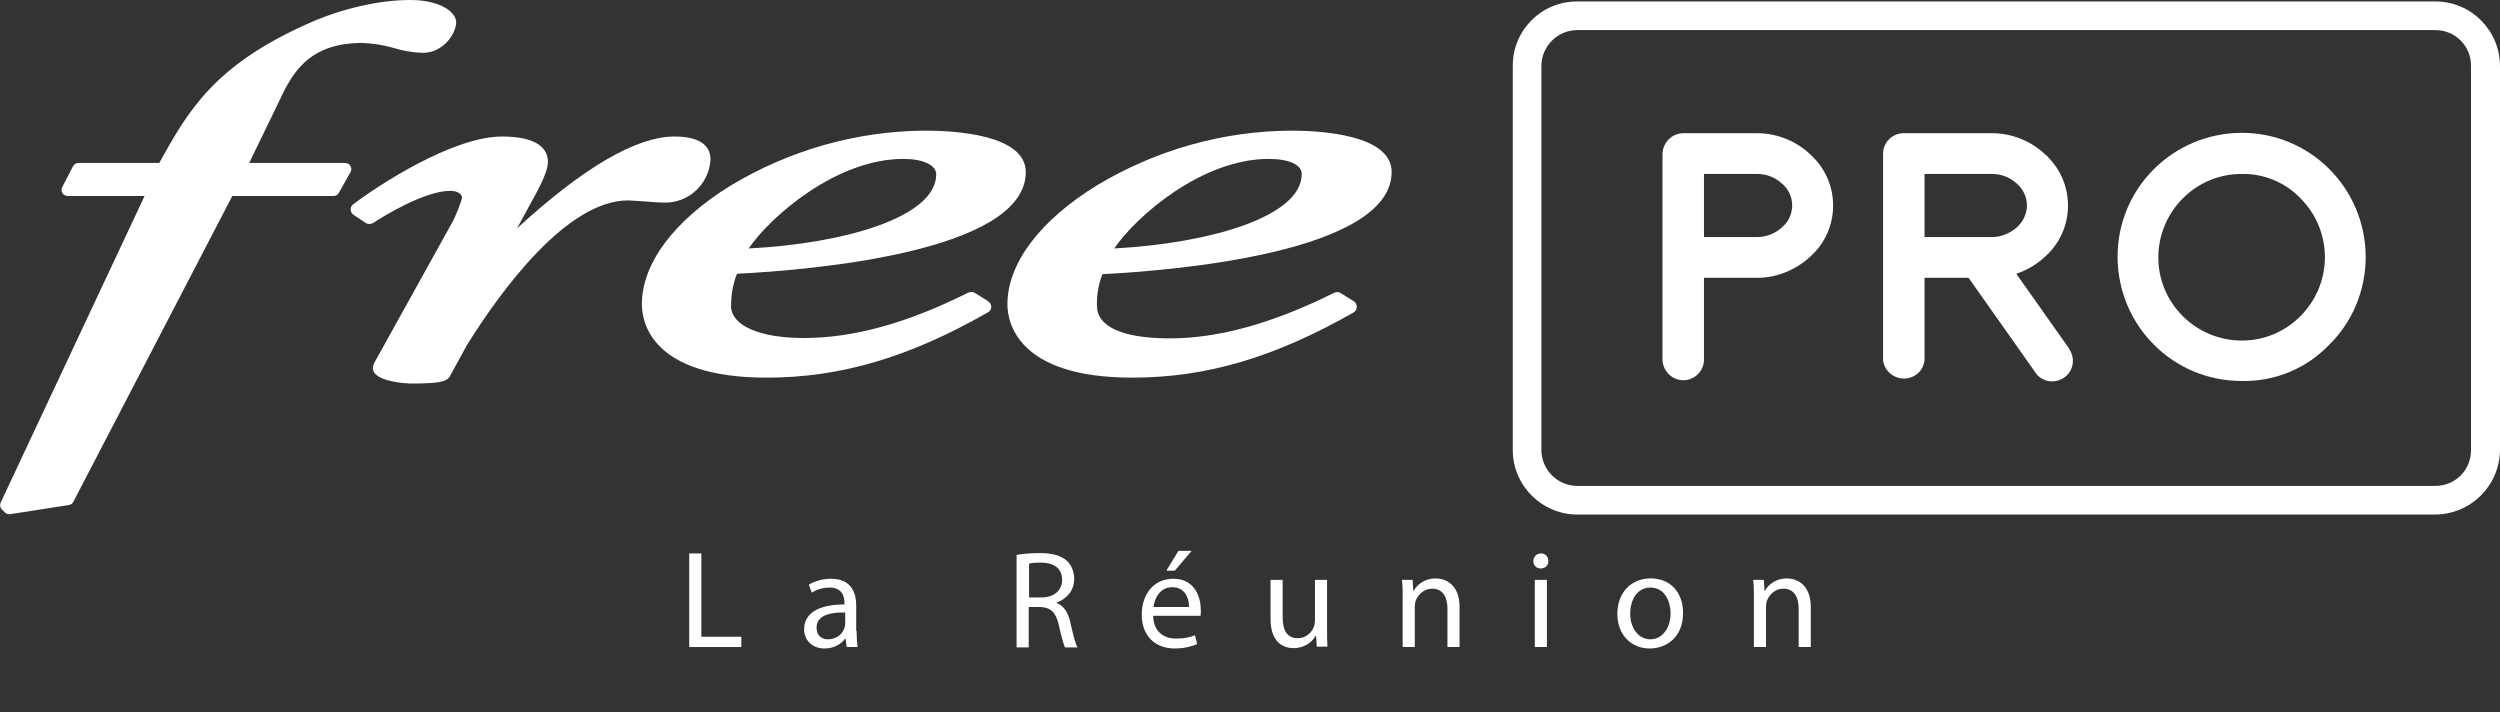 <?xml version="1.0" encoding="utf-8"?>
<!-- Generator: Adobe Illustrator 27.7.0, SVG Export Plug-In . SVG Version: 6.00 Build 0)  -->
<svg version="1.1" id="Calque_1" xmlns="http://www.w3.org/2000/svg" xmlns:xlink="http://www.w3.org/1999/xlink" x="0px" y="0px"
	 viewBox="0 0 681.2 194" style="enable-background:new 0 0 681.2 194;" xml:space="preserve">
<rect x="0" y="0" width="681.2" height="194" fill="#333333" stroke="none"/>
<style type="text/css">
	.st0{fill:#FFFFFF;}
</style>
<g id="Layer_2">
	<g id="Calque_1_00000143587205295983480130000008185640383869632673_">
		<path class="st0" d="M493.3,42.1c-4-3.8-9.4-5.9-14.9-5.8h-19.7c-3.1,0-5.6,2.5-5.7,5.6l0,0v56.3c0.2,3.1,2.8,5.5,5.9,5.4
			c2.9-0.1,5.3-2.5,5.4-5.4V75.7h14.8c5.4-0.1,10.5-2.3,14.4-6c7.6-7,8-18.9,1-26.4c0,0,0,0-0.1-0.1L493.3,42.1L493.3,42.1z
			 M485.5,62c-1.9,1.7-4.3,2.6-6.8,2.6h-14.4V47.4h14.1c2.6-0.1,5.1,0.8,7,2.5c3.4,2.7,3.9,7.6,1.2,11c0,0,0,0,0,0L485.5,62z"/>
		<path class="st0" d="M563.6,94.7l-14.2-20.1c3-1,5.8-2.7,8.1-4.9c7.6-7,8-18.9,1-26.4c0,0,0,0-0.1-0.1c-0.3-0.4-0.7-0.8-1.1-1.1
			c-4-3.8-9.4-5.9-14.9-5.8h-23.7c-3.1,0-5.6,2.5-5.6,5.6v56.3c0.4,3.1,3.3,5.3,6.4,4.9c2.6-0.3,4.6-2.3,4.9-4.9V75.7h12l18,25.5
			c1.6,2.7,5,3.5,7.7,1.9c2.7-1.6,3.5-5,1.9-7.7C563.9,95.2,563.8,94.9,563.6,94.7z M524.4,47.4h18c2.6-0.1,5.1,0.8,7,2.5
			c1.8,1.5,2.9,3.7,2.9,6.1c0,2.3-1.1,4.5-2.8,6c-1.9,1.6-4.3,2.6-6.8,2.6h-18.3V47.4z"/>
		<path class="st0" d="M610.9,103.8c-18.7,0.1-33.8-15-33.9-33.7s15-33.8,33.7-33.9c18.7-0.1,33.8,15,33.9,33.7c0,0,0,0.1,0,0.1
			c0,9-3.5,17.6-9.9,23.9C628.5,100.4,619.9,104,610.9,103.8z M610.9,47.4c-12.5-0.1-22.7,10.1-22.8,22.6
			c-0.1,12.5,10.1,22.7,22.6,22.8c12.5,0.1,22.7-10.1,22.8-22.6c0-6-2.3-11.8-6.6-16.1C622.7,49.7,616.9,47.3,610.9,47.4z"/>
		<path class="st0" d="M663.6,140.2H429.8c-9.7,0-17.6-7.9-17.6-17.6c0,0,0,0,0,0V17.9c0-9.7,7.8-17.5,17.5-17.5c0,0,0.1,0,0.1,0
			h233.8c9.7,0,17.5,7.8,17.6,17.5v104.7C681.1,132.3,673.3,140.1,663.6,140.2z M429.8,8.2c-5.4,0-9.8,4.4-9.8,9.8v104.6
			c0,5.4,4.4,9.8,9.8,9.8h233.8c5.4,0,9.7-4.3,9.7-9.7c0,0,0-0.1,0-0.1V17.9c0-5.4-4.3-9.7-9.7-9.7l0,0H429.8z"/>
		<path class="st0" d="M379.2,46.9c0-10.2-19.2-11.3-27.4-11.3c-18.7,0.1-36.9,5.3-52.9,14.9c-15.5,9.5-24.4,21.3-24.4,32.4
			c0,4.7,2.5,20,34,20c20.2,0,38.8-5.5,60.4-17.8c0.5-0.3,0.8-0.9,0.8-1.5c0-0.6-0.3-1.2-0.8-1.5l-3.7-2.3c-0.5-0.3-1.2-0.3-1.7,0
			c-16.7,8.3-31.4,12.4-44.8,12.4s-19.8-3.5-19.8-8.8c-0.1-3,0.4-5.9,1.5-8.7C320.3,73.7,379.1,68.7,379.2,46.9 M345.7,43.3
			c5.5,0,9,1.6,9,4.1c0,11.7-25.2,18.9-51.1,20.3C309.6,58.9,327.5,43.3,345.7,43.3"/>
		<path class="st0" d="M269.3,82.1l-3.7-2.3c-0.5-0.3-1.1-0.3-1.7-0.1c-16.8,8.4-31.4,12.4-44.9,12.4c-12,0-19.8-3.4-19.8-8.7
			c0-3,0.5-6,1.6-8.8c19.9-1,78.7-5.9,78.7-27.7c0-10.2-19.2-11.3-27.4-11.3c-18.7,0.1-36.9,5.3-52.9,14.9
			c-15.5,9.5-24.3,21.3-24.3,32.4c0,4.7,2.4,20,34,20c20.1,0,38.8-5.5,60.3-17.8c0.6-0.3,0.9-0.9,0.9-1.5c0-0.6-0.3-1.1-0.8-1.4
			 M246.1,43.3c5.5,0,9,1.7,9,4.2c0,11.7-25.2,18.9-51.1,20.2C210,58.9,228,43.3,246.1,43.3"/>
		<path class="st0" d="M180.9,55.2c6.7,0.2,12.3-5,12.7-11.7c0-2.9-1.7-6.3-9.8-6.3c-10.4,0-24.8,8.4-42.9,25l5.6-10.3
			c2.5-4.8,2.8-6.8,2.8-7.8c0-3.1-2.2-6.9-12.5-6.9c-13.5,0-33.9,13.4-40.6,18.5c-0.7,0.6-0.9,1.6-0.3,2.4c0,0,0,0,0,0
			c0.1,0.1,0.2,0.3,0.4,0.4l3.4,2.3c0.6,0.3,1.3,0.3,1.9,0c3.2-2.1,14.2-8.8,21.1-8.8c2.5,0,3.2,1.3,3.2,1.8s-1.5,4.8-2.9,7.2
			l-20.7,37.3c-0.4,0.6-0.7,1.3-0.7,2c0,3.9,10,4.2,10.1,4.2c7.8,0,10-0.4,10.9-2l4.7-8.6c9.2-14.7,27.1-39.3,43.9-39.3l4.7,0.3
			C177.5,55,179.2,55.2,180.9,55.2"/>
		<path class="st0" d="M95.5,45.2c-0.3-0.5-0.9-0.8-1.5-0.8H67.9l8-16.5c3.4-7.2,7.6-16.2,22.8-16.2c2.9,0.1,5.9,0.6,8.7,1.4
			c2.5,0.8,5.2,1.2,7.8,1.3c5.7,0,9.1-5.4,9.1-8.3S119.8,0,111.8,0c-10.5,0-21.7,3.5-28.7,6.8C58.2,18.1,51.2,30.3,43.4,44.4h-22
			c-0.6,0-1.2,0.3-1.5,0.9L17,50.9c-0.3,0.5-0.3,1.2,0,1.7c0.3,0.5,0.9,0.8,1.5,0.8h20.9L0.2,136.9c-0.3,0.6-0.2,1.4,0.3,1.9
			l0.8,0.8c0.3,0.3,0.7,0.5,1.2,0.5h0.3l16-2.5c0.5-0.1,1-0.4,1.2-0.9l43.3-83.3h27.6c0.6,0,1.1-0.3,1.4-0.8l3.2-5.7
			C95.8,46.4,95.8,45.7,95.5,45.2"/>
	</g>
</g>
<g>
	<path class="st0" d="M187.8,150.8h3.3v22.7h10.9v2.8h-14.2V150.8z"/>
	<path class="st0" d="M233.4,171.9c0,1.6,0.1,3.1,0.3,4.4h-3l-0.3-2.3h-0.1c-1,1.4-3,2.7-5.6,2.7c-3.7,0-5.6-2.6-5.6-5.2
		c0-4.4,3.9-6.8,11-6.8v-0.4c0-1.5-0.4-4.2-4.1-4.2c-1.7,0-3.5,0.5-4.8,1.4l-0.8-2.2c1.5-0.9,3.7-1.6,6-1.6c5.6,0,6.9,3.8,6.9,7.4
		V171.9z M230.2,166.9c-3.6-0.1-7.7,0.6-7.7,4.1c0,2.2,1.4,3.2,3.1,3.2c2.4,0,4-1.5,4.5-3.1c0.1-0.4,0.2-0.8,0.2-1.1V166.9z"/>
	<path class="st0" d="M277,151.2c1.7-0.3,4.1-0.5,6.3-0.5c3.5,0,5.8,0.7,7.4,2.1c1.2,1.1,2,2.9,2,4.9c0,3.3-2.1,5.5-4.8,6.5v0.1
		c1.9,0.7,3.1,2.5,3.7,5.1c0.8,3.5,1.4,6,2,7h-3.4c-0.4-0.8-1-2.9-1.7-6.1c-0.8-3.5-2.2-4.8-5.1-4.9h-3.1v11H277V151.2z
		 M280.3,162.8h3.4c3.5,0,5.7-1.9,5.7-4.8c0-3.3-2.4-4.7-5.8-4.7c-1.6,0-2.7,0.1-3.2,0.3V162.8z"/>
	<path class="st0" d="M314.2,167.7c0.1,4.5,2.9,6.3,6.3,6.3c2.4,0,3.8-0.4,5.1-0.9l0.6,2.4c-1.2,0.5-3.2,1.2-6.1,1.2
		c-5.6,0-9-3.7-9-9.2c0-5.5,3.2-9.8,8.6-9.8c6,0,7.5,5.2,7.5,8.6c0,0.7,0,1.2-0.1,1.5H314.2z M324,165.4c0-2.1-0.9-5.4-4.6-5.4
		c-3.4,0-4.8,3.1-5.1,5.4H324z M324.7,150.1l-4.6,5.4h-2.3l3.3-5.4H324.7z"/>
	<path class="st0" d="M361.6,171.2c0,1.9,0,3.6,0.1,5h-2.9l-0.2-3h-0.1c-0.8,1.5-2.8,3.4-6,3.4c-2.9,0-6.3-1.6-6.3-8V158h3.3v10.1
		c0,3.5,1.1,5.8,4.1,5.8c2.2,0,3.8-1.5,4.4-3.1c0.2-0.5,0.3-1.1,0.3-1.7V158h3.3V171.2z"/>
	<path class="st0" d="M382.2,162.9c0-1.9,0-3.4-0.2-4.9h2.9l0.2,3h0.1c0.9-1.7,3-3.4,6-3.4c2.5,0,6.5,1.5,6.5,7.8v10.9h-3.3v-10.5
		c0-2.9-1.1-5.4-4.2-5.4c-2.1,0-3.8,1.5-4.5,3.4c-0.1,0.4-0.2,1-0.2,1.5v11h-3.3V162.9z"/>
	<path class="st0" d="M421.9,152.9c0,1.1-0.8,2-2.1,2c-1.2,0-2-0.9-2-2c0-1.1,0.8-2.1,2.1-2.1C421.1,150.8,421.9,151.7,421.9,152.9z
		 M418.2,176.3V158h3.3v18.3H418.2z"/>
	<path class="st0" d="M458.6,167c0,6.8-4.7,9.7-9.1,9.7c-4.9,0-8.8-3.6-8.8-9.4c0-6.1,4-9.7,9.1-9.7
		C455.1,157.6,458.6,161.4,458.6,167z M444.2,167.2c0,4,2.3,7,5.5,7c3.2,0,5.5-3,5.5-7.1c0-3.1-1.5-7-5.5-7
		C445.9,160.1,444.2,163.7,444.2,167.2z"/>
	<path class="st0" d="M477.9,162.9c0-1.9,0-3.4-0.2-4.9h2.9l0.2,3h0.1c0.9-1.7,3-3.4,6-3.4c2.5,0,6.5,1.5,6.5,7.8v10.9h-3.3v-10.5
		c0-2.9-1.1-5.4-4.2-5.4c-2.1,0-3.8,1.5-4.5,3.4c-0.1,0.4-0.2,1-0.2,1.5v11h-3.3V162.9z"/>
</g>
</svg>

